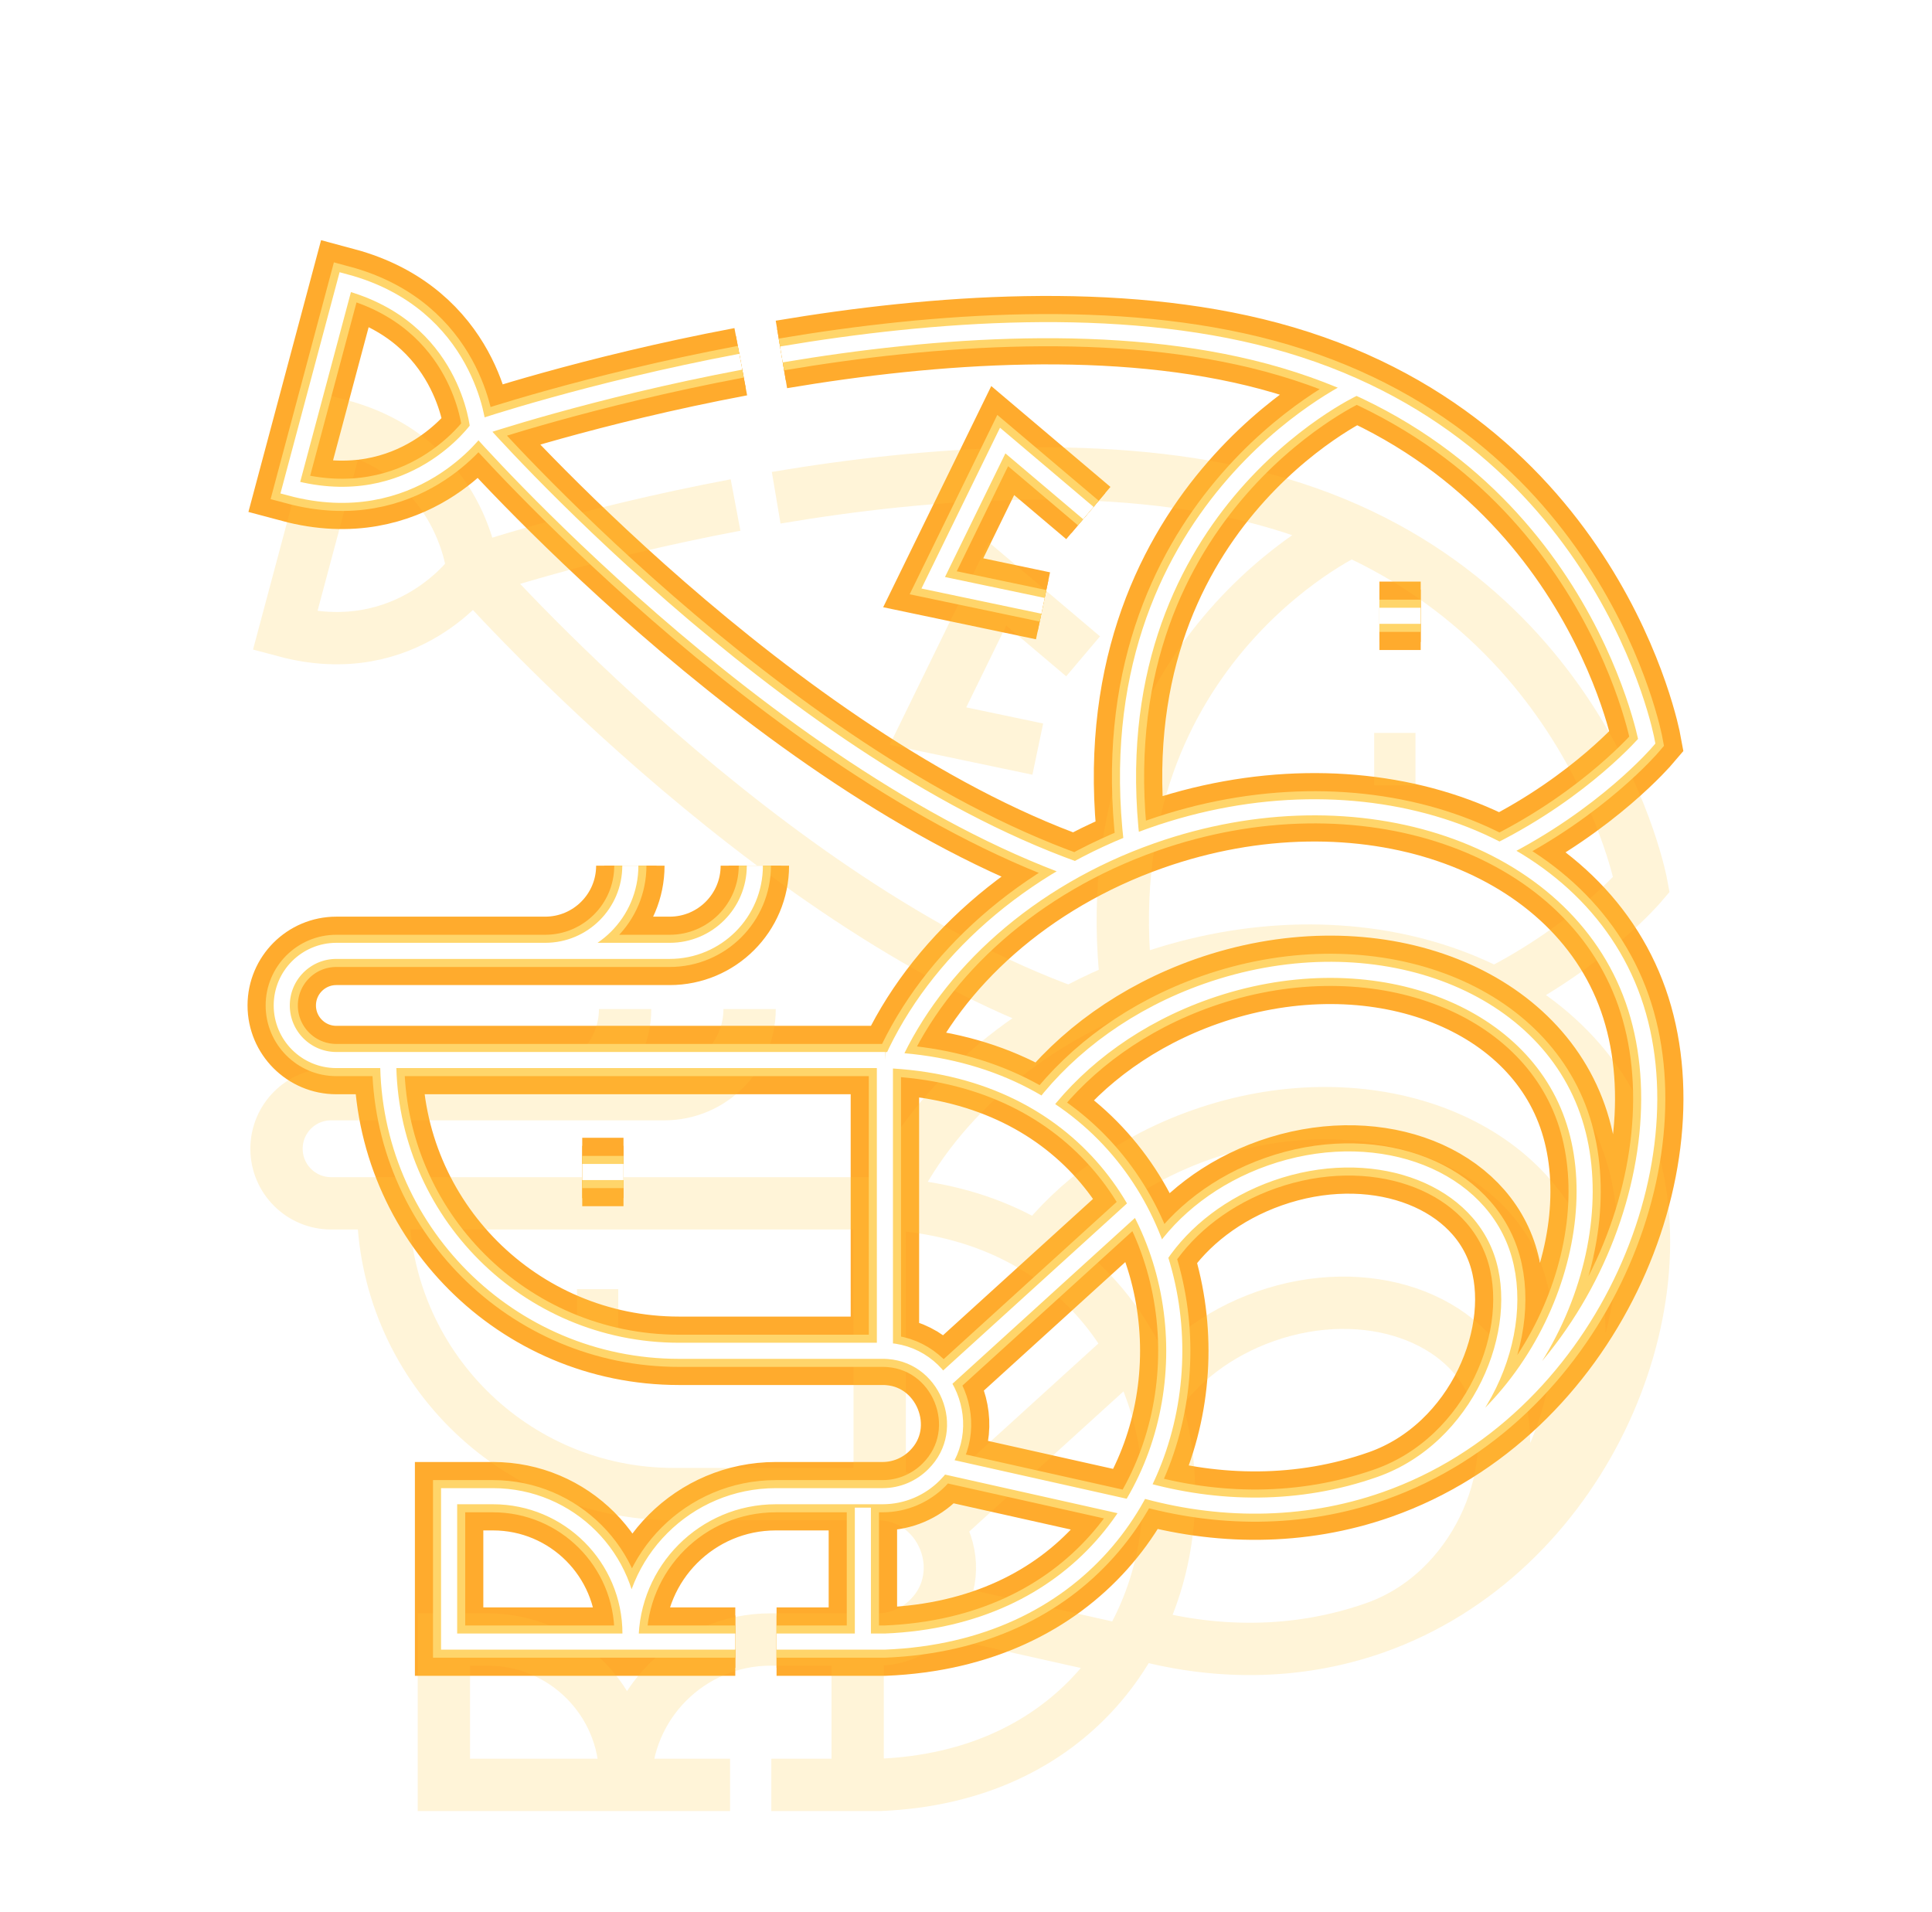 <?xml version="1.0" encoding="UTF-8"?> <svg xmlns="http://www.w3.org/2000/svg" width="96" height="95" viewBox="0 0 96 95" fill="none"> <g style="mix-blend-mode:hard-light" filter="url(#filter0_f_126_8649)"> <path d="M19.29 52.67H16.712C15.214 52.67 14 51.456 14 49.958C14 48.46 15.214 47.246 16.712 47.246H27.089C29.426 47.246 31.321 45.352 31.321 43.014M26.505 47.246H33.276C35.614 47.246 37.508 45.352 37.508 43.014M38.587 81.566H43.97C63.147 80.78 63.138 53.451 43.97 52.67M43.97 52.67H19.289C19.289 60.649 25.758 67.117 33.736 67.117H43.85C47.06 67.106 48.66 71.056 46.405 73.284C45.751 73.937 44.848 74.342 43.85 74.342H38.552C34.563 74.342 31.329 77.576 31.329 81.566M43.97 52.67L43.971 67.118M31.329 81.566H36.536M31.329 81.566L31.329 81.177C31.329 77.402 28.268 74.342 24.494 74.342H22.316V81.566L31.329 81.566ZM46.794 72.821L56.138 74.912M46.821 68.675L56.485 59.894M42.876 74.911V81.565M56.675 74C60.458 75.081 64.615 75.156 68.579 73.76M68.579 73.76C78.924 70.117 84.028 57.84 81.158 49.688C78.287 41.536 67.574 37.881 57.229 41.522C51.113 43.675 46.495 47.897 44.336 52.673M68.579 73.76C73.545 72.012 75.995 66.118 74.617 62.205C73.239 58.292 68.097 56.538 63.131 58.287C60.736 59.13 58.819 60.634 57.632 62.404M68.579 73.76C76.442 70.992 80.32 61.661 78.138 55.466C75.958 49.27 67.816 46.492 59.952 49.261C56.525 50.468 53.716 52.531 51.818 54.986M23.757 21.262C23.757 21.262 29.285 19.392 36.809 17.973M23.757 21.262C23.757 21.262 20.541 25.875 14.425 24.235L17.157 14.016C23.274 15.656 23.757 21.262 23.757 21.262ZM23.757 21.262C23.757 21.262 38.294 37.796 53.444 43.215M38.828 17.611C46.395 16.336 55.531 15.669 63.068 17.689C79.103 21.989 81.827 36.831 81.827 36.831C81.827 36.831 79.227 39.891 74.507 42.262M56.245 41.893C54.325 25.314 67.258 19.301 67.258 19.301M51.827 30.101L46.371 28.956L49.824 21.89L54.079 25.491M28.931 58.233H30.981M68.543 30.597H70.594" stroke="#FFAB2D" stroke-width="2.6" stroke-miterlimit="10"></path> </g> <g style="mix-blend-mode:hard-light" filter="url(#filter1_f_126_8649)"> <path d="M19.29 52.67H16.712C15.214 52.67 14 51.456 14 49.958C14 48.46 15.214 47.246 16.712 47.246H27.089C29.426 47.246 31.321 45.352 31.321 43.014M26.505 47.246H33.276C35.614 47.246 37.508 45.352 37.508 43.014M38.587 81.566H43.97C63.147 80.78 63.138 53.451 43.97 52.67M43.97 52.67H19.289C19.289 60.649 25.758 67.117 33.736 67.117H43.85C47.06 67.106 48.66 71.056 46.405 73.284C45.751 73.937 44.848 74.342 43.85 74.342H38.552C34.563 74.342 31.329 77.576 31.329 81.566M43.97 52.67L43.971 67.118M31.329 81.566H36.536M31.329 81.566L31.329 81.177C31.329 77.402 28.268 74.342 24.494 74.342H22.316V81.566L31.329 81.566ZM46.794 72.821L56.138 74.912M46.821 68.675L56.485 59.894M42.876 74.911V81.565M56.675 74C60.458 75.081 64.615 75.156 68.579 73.76M68.579 73.76C78.924 70.117 84.028 57.84 81.158 49.688C78.287 41.536 67.574 37.881 57.229 41.522C51.113 43.675 46.495 47.897 44.336 52.673M68.579 73.76C73.545 72.012 75.995 66.118 74.617 62.205C73.239 58.292 68.097 56.538 63.131 58.287C60.736 59.13 58.819 60.634 57.632 62.404M68.579 73.76C76.442 70.992 80.32 61.661 78.138 55.466C75.958 49.27 67.816 46.492 59.952 49.261C56.525 50.468 53.716 52.531 51.818 54.986M23.757 21.262C23.757 21.262 29.285 19.392 36.809 17.973M23.757 21.262C23.757 21.262 20.541 25.875 14.425 24.235L17.157 14.016C23.274 15.656 23.757 21.262 23.757 21.262ZM23.757 21.262C23.757 21.262 38.294 37.796 53.444 43.215M38.828 17.611C46.395 16.336 55.531 15.669 63.068 17.689C79.103 21.989 81.827 36.831 81.827 36.831C81.827 36.831 79.227 39.891 74.507 42.262M56.245 41.893C54.325 25.314 67.258 19.301 67.258 19.301M51.827 30.101L46.371 28.956L49.824 21.89L54.079 25.491M28.931 58.233H30.981M68.543 30.597H70.594" stroke="#FFAB2D" stroke-width="3.4" stroke-miterlimit="10"></path> </g> <g style="mix-blend-mode:hard-light" filter="url(#filter2_ddi_126_8649)"> <path d="M19.29 52.67H16.712C15.214 52.67 14 51.456 14 49.958C14 48.46 15.214 47.246 16.712 47.246H27.089C29.426 47.246 31.321 45.352 31.321 43.014M26.505 47.246H33.276C35.614 47.246 37.508 45.352 37.508 43.014M38.587 81.566H43.97C63.147 80.78 63.138 53.451 43.97 52.67M43.97 52.67H19.289C19.289 60.649 25.758 67.117 33.736 67.117H43.85C47.06 67.106 48.66 71.056 46.405 73.284C45.751 73.937 44.848 74.342 43.85 74.342H38.552C34.563 74.342 31.329 77.576 31.329 81.566M43.97 52.67L43.971 67.118M31.329 81.566H36.536M31.329 81.566L31.329 81.177C31.329 77.402 28.268 74.342 24.494 74.342H22.316V81.566L31.329 81.566ZM46.794 72.821L56.138 74.912M46.821 68.675L56.485 59.894M42.876 74.911V81.565M56.675 74C60.458 75.081 64.615 75.156 68.579 73.76M68.579 73.76C78.924 70.117 84.028 57.84 81.158 49.688C78.287 41.536 67.574 37.881 57.229 41.522C51.113 43.675 46.495 47.897 44.336 52.673M68.579 73.76C73.545 72.012 75.995 66.118 74.617 62.205C73.239 58.292 68.097 56.538 63.131 58.287C60.736 59.13 58.819 60.634 57.632 62.404M68.579 73.76C76.442 70.992 80.32 61.661 78.138 55.466C75.958 49.27 67.816 46.492 59.952 49.261C56.525 50.468 53.716 52.531 51.818 54.986M23.757 21.262C23.757 21.262 29.285 19.392 36.809 17.973M23.757 21.262C23.757 21.262 20.541 25.875 14.425 24.235L17.157 14.016C23.274 15.656 23.757 21.262 23.757 21.262ZM23.757 21.262C23.757 21.262 38.294 37.796 53.444 43.215M38.828 17.611C46.395 16.336 55.531 15.669 63.068 17.689C79.103 21.989 81.827 36.831 81.827 36.831C81.827 36.831 79.227 39.891 74.507 42.262M56.245 41.893C54.325 25.314 67.258 19.301 67.258 19.301M51.827 30.101L46.371 28.956L49.824 21.89L54.079 25.491M28.931 58.233H30.981M68.543 30.597H70.594" stroke="#FFC940" stroke-opacity="0.2" stroke-width="2.6" stroke-miterlimit="10"></path> </g> <g filter="url(#filter3_f_126_8649)"> <path d="M19.29 52.67H16.712C15.214 52.67 14 51.456 14 49.958C14 48.46 15.214 47.246 16.712 47.246H27.089C29.426 47.246 31.321 45.352 31.321 43.014M26.505 47.246H33.276C35.614 47.246 37.508 45.352 37.508 43.014M38.587 81.566H43.97C63.147 80.78 63.138 53.451 43.97 52.67M43.97 52.67H19.289C19.289 60.649 25.758 67.117 33.736 67.117H43.85C47.06 67.106 48.66 71.056 46.405 73.284C45.751 73.937 44.848 74.342 43.85 74.342H38.552C34.563 74.342 31.329 77.576 31.329 81.566M43.97 52.67L43.971 67.118M31.329 81.566H36.536M31.329 81.566L31.329 81.177C31.329 77.402 28.268 74.342 24.494 74.342H22.316V81.566L31.329 81.566ZM46.794 72.821L56.138 74.912M46.821 68.675L56.485 59.894M42.876 74.911V81.565M56.675 74C60.458 75.081 64.615 75.156 68.579 73.76M68.579 73.76C78.924 70.117 84.028 57.84 81.158 49.688C78.287 41.536 67.574 37.881 57.229 41.522C51.113 43.675 46.495 47.897 44.336 52.673M68.579 73.76C73.545 72.012 75.995 66.118 74.617 62.205C73.239 58.292 68.097 56.538 63.131 58.287C60.736 59.13 58.819 60.634 57.632 62.404M68.579 73.76C76.442 70.992 80.32 61.661 78.138 55.466C75.958 49.27 67.816 46.492 59.952 49.261C56.525 50.468 53.716 52.531 51.818 54.986M23.757 21.262C23.757 21.262 29.285 19.392 36.809 17.973M23.757 21.262C23.757 21.262 20.541 25.875 14.425 24.235L17.157 14.016C23.274 15.656 23.757 21.262 23.757 21.262ZM23.757 21.262C23.757 21.262 38.294 37.796 53.444 43.215M38.828 17.611C46.395 16.336 55.531 15.669 63.068 17.689C79.103 21.989 81.827 36.831 81.827 36.831C81.827 36.831 79.227 39.891 74.507 42.262M56.245 41.893C54.325 25.314 67.258 19.301 67.258 19.301M51.827 30.101L46.371 28.956L49.824 21.89L54.079 25.491M28.931 58.233H30.981M68.543 30.597H70.594" stroke="#FFD56A" stroke-width="1.6" stroke-miterlimit="10"></path> </g> <g filter="url(#filter4_f_126_8649)"> <path d="M19.29 52.67H16.712C15.214 52.67 14 51.456 14 49.958C14 48.46 15.214 47.246 16.712 47.246H27.089C29.426 47.246 31.321 45.352 31.321 43.014M26.505 47.246H33.276C35.614 47.246 37.508 45.352 37.508 43.014M38.587 81.566H43.97C63.147 80.78 63.138 53.451 43.97 52.67M43.97 52.67H19.289C19.289 60.649 25.758 67.117 33.736 67.117H43.85C47.06 67.106 48.66 71.056 46.405 73.284C45.751 73.937 44.848 74.342 43.85 74.342H38.552C34.563 74.342 31.329 77.576 31.329 81.566M43.97 52.67L43.971 67.118M31.329 81.566H36.536M31.329 81.566L31.329 81.177C31.329 77.402 28.268 74.342 24.494 74.342H22.316V81.566L31.329 81.566ZM46.794 72.821L56.138 74.912M46.821 68.675L56.485 59.894M42.876 74.911V81.565M56.675 74C60.458 75.081 64.615 75.156 68.579 73.76M68.579 73.76C78.924 70.117 84.028 57.84 81.158 49.688C78.287 41.536 67.574 37.881 57.229 41.522C51.113 43.675 46.495 47.897 44.336 52.673M68.579 73.76C73.545 72.012 75.995 66.118 74.617 62.205C73.239 58.292 68.097 56.538 63.131 58.287C60.736 59.13 58.819 60.634 57.632 62.404M68.579 73.76C76.442 70.992 80.32 61.661 78.138 55.466C75.958 49.27 67.816 46.492 59.952 49.261C56.525 50.468 53.716 52.531 51.818 54.986M23.757 21.262C23.757 21.262 29.285 19.392 36.809 17.973M23.757 21.262C23.757 21.262 20.541 25.875 14.425 24.235L17.157 14.016C23.274 15.656 23.757 21.262 23.757 21.262ZM23.757 21.262C23.757 21.262 38.294 37.796 53.444 43.215M38.828 17.611C46.395 16.336 55.531 15.669 63.068 17.689C79.103 21.989 81.827 36.831 81.827 36.831C81.827 36.831 79.227 39.891 74.507 42.262M56.245 41.893C54.325 25.314 67.258 19.301 67.258 19.301M51.827 30.101L46.371 28.956L49.824 21.89L54.079 25.491M28.931 58.233H30.981M68.543 30.597H70.594" stroke="white" stroke-width="0.8" stroke-miterlimit="10"></path> </g> <defs> <filter id="filter0_f_126_8649" x="0.7" y="0.423" width="94.55" height="94.443" filterUnits="userSpaceOnUse" color-interpolation-filters="sRGB"> <feFlood flood-opacity="0" result="BackgroundImageFix"></feFlood> <feBlend mode="normal" in="SourceGraphic" in2="BackgroundImageFix" result="shape"></feBlend> <feGaussianBlur stdDeviation="6" result="effect1_foregroundBlur_126_8649"></feGaussianBlur> </filter> <filter id="filter1_f_126_8649" x="8.3" y="7.933" width="79.35" height="79.332" filterUnits="userSpaceOnUse" color-interpolation-filters="sRGB"> <feFlood flood-opacity="0" result="BackgroundImageFix"></feFlood> <feBlend mode="normal" in="SourceGraphic" in2="BackgroundImageFix" result="shape"></feBlend> <feGaussianBlur stdDeviation="2" result="effect1_foregroundBlur_126_8649"></feGaussianBlur> </filter> <filter id="filter2_ddi_126_8649" x="7.5" y="11.223" width="80.95" height="80.843" filterUnits="userSpaceOnUse" color-interpolation-filters="sRGB"> <feFlood flood-opacity="0" result="BackgroundImageFix"></feFlood> <feColorMatrix in="SourceAlpha" type="matrix" values="0 0 0 0 0 0 0 0 0 0 0 0 0 0 0 0 0 0 127 0" result="hardAlpha"></feColorMatrix> <feOffset dy="2.6"></feOffset> <feGaussianBlur stdDeviation="1"></feGaussianBlur> <feColorMatrix type="matrix" values="0 0 0 0 0.224 0 0 0 0 0.15 0 0 0 0 0 0 0 0 0.7 0"></feColorMatrix> <feBlend mode="multiply" in2="BackgroundImageFix" result="effect1_dropShadow_126_8649"></feBlend> <feColorMatrix in="SourceAlpha" type="matrix" values="0 0 0 0 0 0 0 0 0 0 0 0 0 0 0 0 0 0 127 0" result="hardAlpha"></feColorMatrix> <feOffset dy="4"></feOffset> <feGaussianBlur stdDeviation="2.6"></feGaussianBlur> <feColorMatrix type="matrix" values="0 0 0 0 0.56 0 0 0 0 0.44 0 0 0 0 0 0 0 0 1 0"></feColorMatrix> <feBlend mode="color-dodge" in2="effect1_dropShadow_126_8649" result="effect2_dropShadow_126_8649"></feBlend> <feBlend mode="normal" in="SourceGraphic" in2="effect2_dropShadow_126_8649" result="shape"></feBlend> <feColorMatrix in="SourceAlpha" type="matrix" values="0 0 0 0 0 0 0 0 0 0 0 0 0 0 0 0 0 0 127 0" result="hardAlpha"></feColorMatrix> <feOffset dx="-0.26" dy="0.52"></feOffset> <feGaussianBlur stdDeviation="0.13"></feGaussianBlur> <feComposite in2="hardAlpha" operator="arithmetic" k2="-1" k3="1"></feComposite> <feColorMatrix type="matrix" values="0 0 0 0 1 0 0 0 0 1 0 0 0 0 1 0 0 0 0.5 0"></feColorMatrix> <feBlend mode="normal" in2="shape" result="effect3_innerShadow_126_8649"></feBlend> </filter> <filter id="filter3_f_126_8649" x="12.8" y="12.636" width="70.35" height="70.13" filterUnits="userSpaceOnUse" color-interpolation-filters="sRGB"> <feFlood flood-opacity="0" result="BackgroundImageFix"></feFlood> <feBlend mode="normal" in="SourceGraphic" in2="BackgroundImageFix" result="shape"></feBlend> <feGaussianBlur stdDeviation="0.2" result="effect1_foregroundBlur_126_8649"></feGaussianBlur> </filter> <filter id="filter4_f_126_8649" x="13.333" y="13.259" width="69.283" height="68.974" filterUnits="userSpaceOnUse" color-interpolation-filters="sRGB"> <feFlood flood-opacity="0" result="BackgroundImageFix"></feFlood> <feBlend mode="normal" in="SourceGraphic" in2="BackgroundImageFix" result="shape"></feBlend> <feGaussianBlur stdDeviation="0.133" result="effect1_foregroundBlur_126_8649"></feGaussianBlur> </filter> </defs> </svg> 